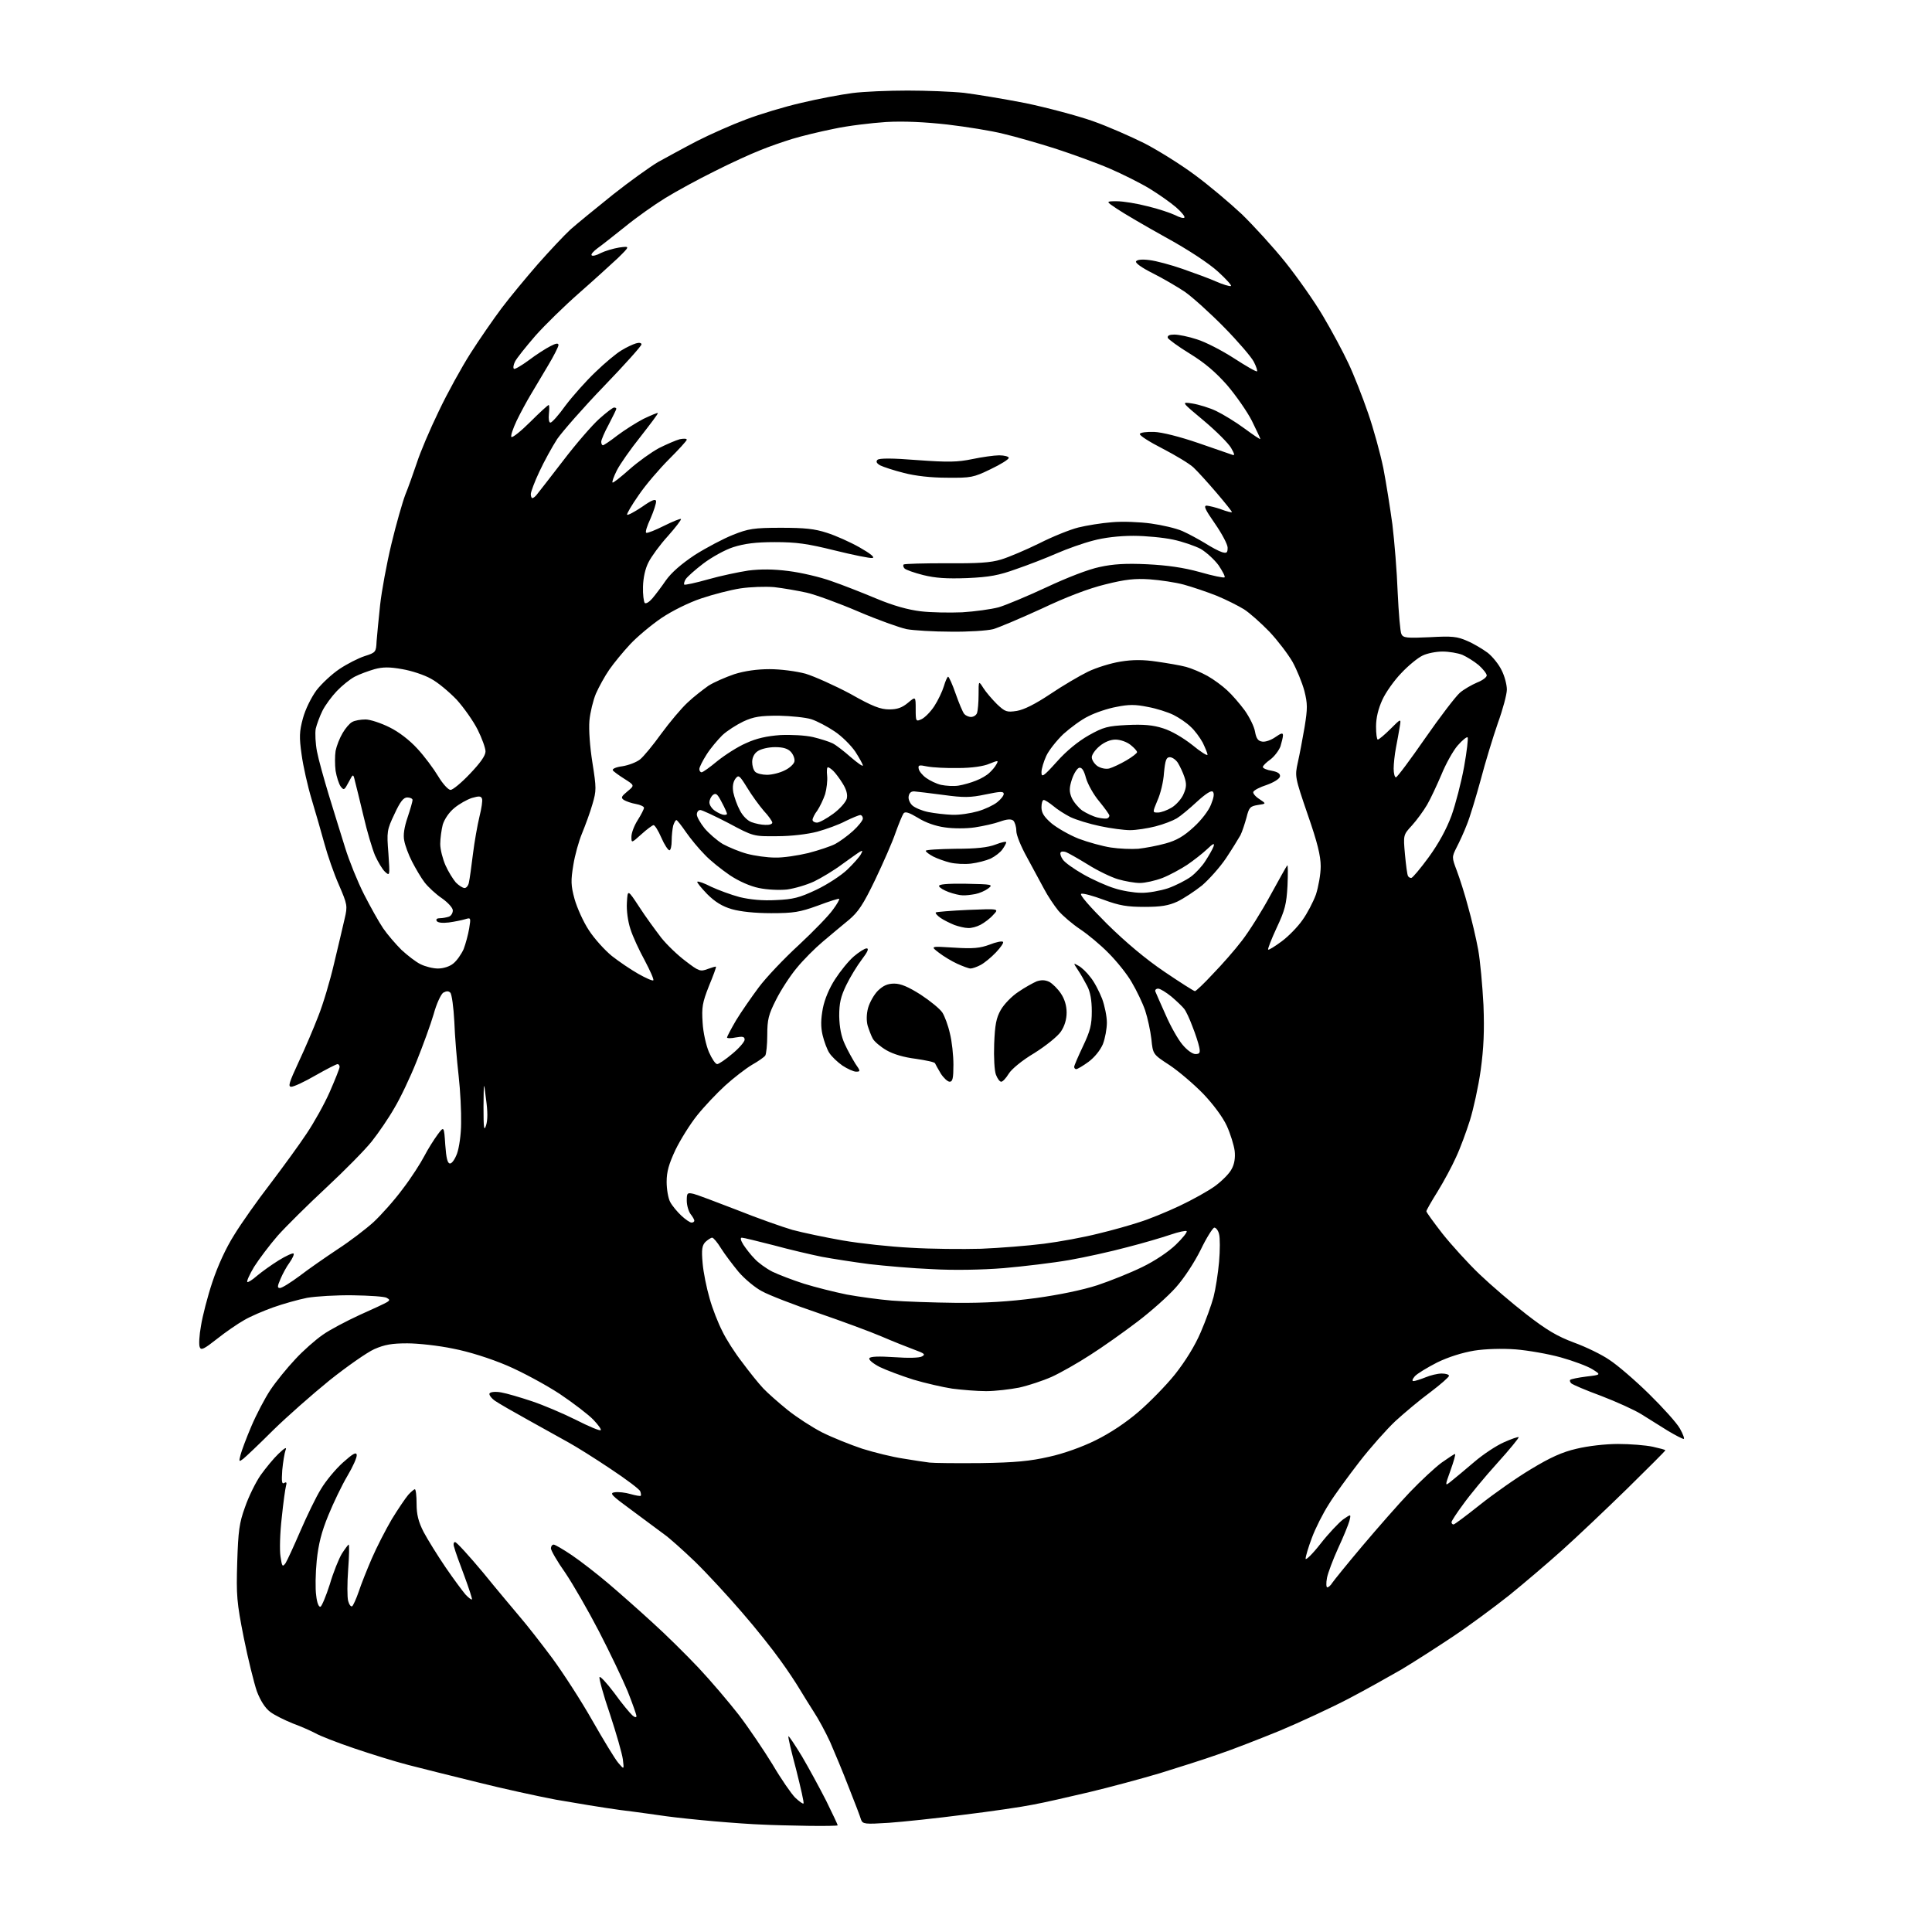 <?xml version="1.0" encoding="UTF-8" standalone="no"?>
<svg 
  version="1.1" 
  xmlns="http://www.w3.org/2000/svg" 
  xmlns:xlink="http://www.w3.org/1999/xlink" 
  xmlns:svg="http://www.w3.org/2000/svg"
  xmlns:rdf="http://www.w3.org/1999/02/22-rdf-syntax-ns#"
  xmlns:cc="http://creativecommons.org/ns#"
  xmlns:dc="http://purl.org/dc/elements/1.1/"
  viewBox="0 0 768 768"
  width="768"
  height="768"
>
<style>svg {background-color: white; }</style>"
<path stroke="none" fill="black" fill-rule="evenodd" d="M321.2,725.8C314.8,725.7 306.6,725.5 303.0,725.3C299.4,725.2 290.9,724.6 284.0,724.0C277.1,723.4 268.6,722.5 265.0,722.0C261.4,721.5 253.1,720.3 246.5,719.5C239.9,718.6 228.4,716.7 221.0,715.4C213.6,714.0 199.4,710.9 189.5,708.4C179.6,706.0 167.4,702.9 162.3,701.6C157.2,700.3 147.6,697.3 140.8,695.0C134.0,692.7 127.1,690.0 125.4,689.0C123.7,688.1 119.7,686.3 116.4,685.1C113.2,683.8 109.1,681.8 107.4,680.5C105.4,679.0 103.5,676.0 102.1,672.3C101.0,669.1 98.6,659.5 96.9,651.0C94.1,636.9 93.9,634.2 94.3,621.0C94.7,608.6 95.1,605.4 97.4,599.1C98.8,595.0 101.6,589.3 103.6,586.4C105.6,583.6 108.8,579.7 110.7,577.9C113.3,575.4 114.1,575.1 113.5,576.5C113.1,577.6 112.5,581.2 112.2,584.4C111.9,588.9 112.0,590.1 113.0,589.5C113.8,589.0 114.1,589.3 113.7,590.6C113.4,591.7 112.6,597.4 112.0,603.3C111.3,609.3 111.1,616.2 111.5,618.7C112.1,622.8 112.3,623.0 113.5,621.4C114.2,620.3 116.8,614.6 119.4,608.6C122.0,602.6 125.6,595.1 127.6,591.9C129.5,588.7 133.4,584.0 136.3,581.4C140.2,577.9 141.6,577.1 141.8,578.3C142.0,579.2 140.3,583.0 138.1,586.7C135.9,590.4 132.5,597.5 130.5,602.4C127.8,609.0 126.6,613.7 125.9,620.4C125.4,625.4 125.3,631.7 125.7,634.3C126.0,637.1 126.7,638.9 127.4,638.7C127.9,638.5 129.6,634.5 131.1,629.8C132.5,625.0 134.7,619.6 135.9,617.6C137.2,615.6 138.4,614.0 138.6,614.0C138.9,614.0 138.8,618.5 138.4,623.9C138.0,629.3 138.0,635.0 138.4,636.4C138.8,637.9 139.5,638.8 140.0,638.5C140.4,638.2 141.6,635.6 142.6,632.7C143.5,629.9 145.9,623.9 147.8,619.5C149.7,615.1 153.3,608.1 155.7,604.0C158.2,599.9 161.2,595.5 162.3,594.2C163.4,593.0 164.6,592.0 164.9,592.0C165.3,592.0 165.6,594.6 165.6,597.8C165.6,602.0 166.3,604.9 168.4,609.0C170.0,612.0 173.9,618.3 177.1,623.0C180.3,627.7 183.9,632.5 185.0,633.8C186.2,635.1 187.4,636.0 187.6,635.8C187.8,635.6 186.4,631.4 184.6,626.5C182.7,621.5 180.9,616.5 180.6,615.2C180.1,613.9 180.3,613.0 180.9,613.0C181.5,613.0 186.5,618.5 192.1,625.2C197.6,632.0 204.3,639.9 206.8,642.9C209.4,645.9 215.1,653.2 219.5,659.1C223.9,665.1 231.1,676.2 235.5,684.0C239.9,691.7 244.5,699.3 245.8,700.8C248.1,703.5 248.1,703.5 247.6,699.4C247.3,697.1 245.0,689.1 242.5,681.5C239.9,674.0 238.1,667.3 238.3,666.7C238.5,666.1 241.1,668.9 244.2,673.0C247.2,677.2 250.5,681.1 251.4,681.9C252.3,682.7 253.0,682.8 253.0,682.2C253.0,681.6 251.4,677.1 249.5,672.3C247.5,667.5 242.4,656.8 238.1,648.5C233.8,640.2 227.8,629.8 224.7,625.2C221.5,620.7 219.0,616.3 219.0,615.5C219.0,614.7 219.5,614.0 220.1,614.0C220.6,614.0 223.9,615.9 227.3,618.2C230.7,620.5 237.3,625.6 242.0,629.6C246.7,633.6 254.6,640.6 259.6,645.2C264.6,649.7 272.8,657.8 277.7,663.0C282.6,668.2 289.8,676.7 293.7,681.7C297.6,686.8 303.6,695.7 307.1,701.4C310.5,707.2 314.6,713.1 316.1,714.6C317.7,716.1 319.2,717.2 319.4,716.9C319.7,716.7 318.3,710.7 316.5,703.5C314.6,696.4 313.2,690.5 313.4,690.2C313.6,690.0 316.0,693.6 318.8,698.2C321.5,702.8 325.8,710.7 328.4,715.8C330.9,720.9 333.0,725.3 333.0,725.6C333.0,725.8 327.7,725.9 321.2,725.8zM353.3,724.6C343.8,725.2 343.0,725.1 342.3,723.4C342.0,722.3 339.8,716.5 337.4,710.5C335.1,704.5 331.7,696.4 330.0,692.5C328.2,688.6 325.3,683.2 323.5,680.5C321.8,677.8 319.2,673.7 317.9,671.5C316.6,669.3 313.2,664.1 310.2,660.0C307.3,655.9 300.5,647.3 295.0,641.0C289.6,634.7 281.2,625.6 276.4,620.9C271.5,616.2 265.9,611.2 264.0,609.9C262.1,608.5 256.3,604.2 251.2,600.4C243.0,594.4 242.1,593.5 244.4,593.2C245.8,593.0 248.6,593.3 250.6,593.9C252.7,594.5 254.5,594.8 254.7,594.6C254.9,594.4 254.8,593.6 254.5,592.8C254.2,592.0 248.9,588.0 242.7,583.9C236.6,579.8 229.1,575.1 226.0,573.4C223.0,571.7 215.8,567.7 210.0,564.5C204.2,561.3 198.3,557.9 196.7,556.8C195.2,555.7 194.3,554.4 194.6,553.9C195.0,553.3 196.9,553.1 199.2,553.5C201.5,553.9 206.9,555.5 211.4,557.0C215.9,558.5 223.7,561.8 228.9,564.4C234.0,567.0 238.5,568.9 238.8,568.5C239.1,568.2 237.8,566.4 235.9,564.4C234.0,562.4 228.0,557.8 222.5,554.1C217.0,550.5 207.6,545.4 201.5,542.8C194.9,540.0 186.4,537.3 180.1,536.1C174.4,534.9 166.2,534.0 161.9,534.0C155.8,534.0 152.9,534.5 148.8,536.3C145.9,537.6 137.9,543.2 131.0,548.7C124.1,554.3 114.0,563.2 108.5,568.6C103.0,574.1 97.7,579.1 96.7,579.9C95.0,581.2 94.9,581.1 95.6,578.4C96.0,576.8 97.9,571.7 99.9,567.0C101.9,562.3 105.3,555.8 107.5,552.5C109.7,549.2 114.1,543.8 117.3,540.4C120.4,537.0 125.4,532.6 128.3,530.6C131.1,528.6 137.8,525.1 143.0,522.7C148.2,520.4 153.1,518.1 153.9,517.6C155.0,516.9 155.0,516.6 153.7,515.9C152.9,515.4 146.9,515.0 140.3,514.9C133.8,514.8 125.6,515.3 122.1,515.9C118.6,516.6 112.5,518.3 108.6,519.7C104.7,521.1 99.5,523.3 97.0,524.8C94.5,526.2 89.7,529.5 86.3,532.2C81.1,536.3 79.9,536.9 79.4,535.5C79.0,534.6 79.2,530.8 79.9,527.0C80.5,523.2 82.5,515.4 84.4,509.7C86.6,503.1 89.8,496.1 93.1,490.9C95.9,486.3 102.4,477.1 107.5,470.5C112.5,463.9 119.0,455.0 121.9,450.6C124.8,446.3 129.0,438.8 131.1,434.0C133.2,429.2 135.0,424.7 135.0,424.1C135.0,423.5 134.6,423.0 134.2,423.0C133.7,423.0 129.8,425.0 125.4,427.5C121.1,430.0 116.8,432.0 115.8,432.0C114.4,432.0 114.9,430.4 118.7,422.2C121.2,416.9 124.7,408.7 126.5,404.0C128.4,399.3 131.2,389.9 132.8,383.0C134.5,376.1 136.3,368.1 137.0,365.2C138.2,360.1 138.1,359.6 134.7,351.7C132.7,347.2 130.2,339.9 129.0,335.5C127.8,331.1 125.5,323.1 123.9,317.8C122.3,312.5 120.5,304.5 119.9,300.0C118.9,293.0 119.0,290.8 120.4,285.6C121.4,281.9 123.7,277.3 125.8,274.4C127.9,271.7 132.0,267.9 135.0,265.9C138.0,263.9 142.5,261.6 145.0,260.8C149.4,259.4 149.5,259.2 149.7,254.9C149.9,252.5 150.5,246.0 151.1,240.5C151.7,235.0 153.7,224.1 155.6,216.2C157.5,208.3 160.0,199.6 161.1,196.7C162.3,193.8 164.3,188.1 165.7,184.0C167.0,179.9 170.9,170.7 174.4,163.5C177.8,156.3 183.5,146.0 187.0,140.5C190.5,135.0 196.1,126.9 199.4,122.5C202.7,118.1 209.2,110.3 213.8,105.0C218.4,99.8 224.2,93.6 226.8,91.2C229.4,88.9 237.0,82.7 243.6,77.4C250.3,72.1 258.4,66.3 261.6,64.4C264.9,62.6 271.8,58.8 277.0,56.1C282.3,53.4 291.1,49.5 296.5,47.5C302.0,45.4 311.9,42.4 318.5,40.9C325.1,39.3 334.2,37.6 338.8,37.0C343.3,36.4 353.2,36.0 360.8,36.0C368.3,36.0 378.4,36.4 383.2,36.9C388.0,37.5 399.0,39.3 407.7,41.0C416.3,42.8 428.3,46.0 434.3,48.1C440.3,50.2 449.6,54.3 455.0,57.0C460.4,59.8 469.4,65.4 474.9,69.5C480.5,73.6 488.9,80.7 493.7,85.2C498.4,89.8 506.2,98.3 511.0,104.3C515.7,110.2 522.5,119.8 525.9,125.6C529.4,131.5 533.9,139.9 536.0,144.4C538.1,148.8 541.6,157.7 543.8,164.1C546.0,170.4 548.7,180.3 549.9,186.1C551.0,191.8 552.6,201.9 553.5,208.5C554.3,215.1 555.3,227.2 555.6,235.5C556.0,243.8 556.6,251.2 557.1,252.1C557.8,253.6 559.4,253.7 568.3,253.3C577.3,252.8 579.2,253.0 583.3,254.8C585.9,255.9 589.5,258.1 591.4,259.5C593.3,261.0 595.8,264.1 596.9,266.4C598.1,268.7 599.0,272.2 599.0,274.1C599.0,276.0 597.4,282.0 595.4,287.5C593.5,293.0 590.4,303.1 588.6,310.0C586.7,316.9 584.3,324.9 583.1,327.8C582.0,330.7 580.1,334.8 579.0,336.9C577.1,340.7 577.1,340.8 579.1,346.1C580.2,349.0 582.3,355.5 583.6,360.5C585.0,365.4 586.8,373.1 587.6,377.5C588.4,381.9 589.3,391.8 589.7,399.5C590.1,409.8 589.8,416.6 588.6,425.4C587.7,431.9 585.7,440.9 584.3,445.4C582.9,449.8 580.5,456.4 578.8,460.0C577.2,463.6 573.9,469.7 571.5,473.6C569.0,477.6 567.0,481.1 567.0,481.5C567.0,481.9 569.9,485.9 573.4,490.4C576.9,494.8 583.5,502.1 588.1,506.5C592.7,510.9 601.1,518.1 606.8,522.5C614.8,528.7 619.0,531.2 625.7,533.7C630.4,535.4 636.8,538.5 639.8,540.6C642.9,542.6 650.0,548.7 655.5,554.1C661.0,559.5 666.6,565.7 667.8,567.9C669.1,570.2 669.7,572.0 669.3,572.0C668.8,572.0 665.9,570.5 662.9,568.7C659.9,566.8 655.2,563.9 652.5,562.2C649.8,560.5 642.5,557.2 636.5,554.9C630.5,552.7 625.1,550.4 624.6,549.9C624.1,549.4 623.9,548.8 624.2,548.5C624.5,548.2 627.4,547.6 630.6,547.2C636.5,546.5 636.5,546.5 633.0,544.3C631.1,543.1 625.5,541.0 620.5,539.6C615.5,538.2 607.4,536.8 602.5,536.4C597.1,536.0 590.4,536.2 586.0,536.9C581.3,537.7 575.8,539.4 571.3,541.6C567.4,543.6 563.4,546.0 562.4,547.1C561.4,548.3 561.2,549.0 561.9,549.0C562.5,549.0 564.7,548.3 566.7,547.5C568.6,546.7 571.5,546.0 573.1,546.0C574.7,546.0 576.0,546.4 576.0,546.9C576.0,547.4 572.7,550.3 568.6,553.4C564.5,556.4 558.2,561.7 554.7,564.9C551.2,568.2 544.7,575.5 540.3,581.2C535.9,586.9 530.4,594.4 528.2,598.0C525.9,601.6 522.9,607.5 521.5,611.3C520.1,615.0 519.0,618.7 519.0,619.6C519.0,620.4 521.7,617.8 524.9,613.7C528.1,609.6 532.2,605.3 533.9,604.0C537.1,601.8 537.1,601.8 536.4,604.6C536.0,606.1 534.0,611.0 531.9,615.5C529.9,619.9 527.9,625.2 527.5,627.2C527.1,629.3 527.2,631.0 527.6,631.0C528.1,631.0 529.0,630.2 529.6,629.2C530.2,628.3 535.6,621.6 541.6,614.5C547.6,607.4 556.0,597.8 560.4,593.2C564.8,588.6 570.5,583.3 573.1,581.4C575.7,579.6 578.0,578.0 578.4,578.0C578.7,578.0 577.9,580.9 576.6,584.5C574.3,590.9 574.3,590.9 577.0,588.7C578.5,587.5 582.6,584.1 586.1,581.1C589.6,578.1 594.9,574.6 597.9,573.3C600.8,572.0 603.4,571.1 603.7,571.3C603.9,571.5 600.1,576.2 595.2,581.6C590.3,587.0 584.2,594.4 581.7,597.9C579.1,601.4 577.0,604.6 577.0,605.1C577.0,605.6 577.4,606.0 577.8,606.0C578.2,606.0 583.0,602.4 588.4,598.1C593.8,593.8 602.9,587.4 608.6,584.0C616.2,579.4 621.0,577.2 626.7,575.9C631.2,574.8 638.2,574.0 643.2,574.0C648.0,574.0 654.2,574.5 657.0,575.1C659.7,575.7 662.0,576.3 662.0,576.5C662.0,576.8 655.1,583.6 646.8,591.8C638.4,600.0 626.8,611.0 621.0,616.2C615.2,621.4 605.8,629.4 600.0,634.1C594.2,638.7 584.1,646.2 577.5,650.6C570.9,655.0 561.7,660.9 557.0,663.7C552.3,666.4 542.9,671.7 536.0,675.3C529.1,678.9 516.8,684.6 508.7,688.0C500.6,691.3 489.6,695.6 484.2,697.4C478.9,699.3 468.4,702.6 461.0,704.9C453.6,707.1 441.0,710.5 433.0,712.4C425.0,714.3 414.9,716.6 410.5,717.4C406.1,718.3 393.7,720.1 383.0,721.4C372.3,722.8 358.9,724.2 353.3,724.6zM390.0,581.6C403.7,581.4 409.6,580.8 417.0,579.1C422.6,577.9 430.2,575.2 435.6,572.5C441.3,569.7 447.6,565.5 452.6,561.2C456.9,557.5 463.5,550.8 467.1,546.3C471.2,541.1 475.0,535.0 477.3,529.6C479.3,525.0 481.6,518.6 482.4,515.6C483.2,512.5 484.2,506.2 484.6,501.6C485.0,497.0 485.0,492.0 484.6,490.6C484.3,489.2 483.4,488.0 482.7,488.0C482.1,488.1 479.6,492.0 477.3,496.8C474.7,502.0 470.7,508.1 467.4,511.8C464.3,515.3 457.3,521.5 452.0,525.5C446.6,529.6 438.3,535.5 433.4,538.6C428.5,541.8 421.6,545.7 418.1,547.3C414.5,548.9 408.7,550.8 405.1,551.6C401.5,552.3 395.6,553.0 392.0,553.0C388.4,553.0 382.4,552.5 378.5,552.0C374.6,551.4 367.7,549.8 363.0,548.4C358.3,546.9 352.4,544.7 349.7,543.4C347.0,542.0 345.2,540.5 345.6,539.9C346.0,539.2 349.4,539.1 355.5,539.5C361.1,539.9 365.5,539.8 366.5,539.2C368.0,538.4 367.5,538.0 363.4,536.5C360.7,535.5 354.9,533.2 350.5,531.3C346.1,529.4 334.7,525.2 325.1,521.9C315.6,518.7 305.6,514.8 302.9,513.3C300.2,511.9 296.0,508.4 293.6,505.6C291.3,502.8 288.1,498.6 286.6,496.2C285.2,493.9 283.6,492.0 283.1,492.0C282.6,492.0 281.4,492.8 280.4,493.7C279.1,495.1 278.8,496.6 279.3,502.1C279.6,505.8 280.9,512.1 282.1,516.2C283.2,520.2 285.5,526.0 287.1,529.1C288.6,532.3 292.2,537.9 295.1,541.6C297.9,545.4 301.6,550.0 303.4,551.9C305.1,553.7 309.5,557.6 313.1,560.5C316.7,563.4 322.9,567.4 326.8,569.4C330.8,571.4 338.0,574.3 342.8,575.9C347.6,577.4 354.9,579.2 359.0,579.8C363.1,580.5 367.9,581.2 369.5,581.4C371.1,581.6 380.4,581.7 390.0,581.6zM380.1,517.9C391.8,518.0 401.2,517.4 411.8,516.0C421.2,514.7 430.3,512.8 436.2,510.9C441.3,509.2 449.3,506.0 454.0,503.7C459.0,501.3 464.5,497.6 467.4,494.8C470.1,492.2 472.1,489.7 471.7,489.4C471.4,489.1 468.5,489.7 465.3,490.8C462.1,491.9 454.3,494.2 448.0,495.8C441.7,497.5 431.3,499.8 425.0,500.9C418.7,502.0 407.0,503.4 399.0,504.1C390.3,504.8 378.9,505.0 370.5,504.5C362.8,504.2 351.6,503.2 345.5,502.5C339.4,501.7 331.0,500.4 326.7,499.6C322.3,498.7 313.7,496.7 307.5,495.0C301.2,493.4 295.6,492.0 294.9,492.0C294.2,492.0 294.4,493.0 295.5,494.8C296.5,496.3 298.4,498.8 299.9,500.3C301.3,501.9 304.5,504.2 307.0,505.5C309.5,506.7 315.2,508.9 319.6,510.3C324.1,511.7 331.7,513.6 336.6,514.6C341.5,515.5 349.6,516.6 354.5,517.0C359.4,517.4 371.0,517.8 380.1,517.9zM111.3,512.0C112.1,512.0 115.6,509.8 119.1,507.2C122.6,504.5 129.4,499.8 134.2,496.6C139.0,493.5 145.4,488.6 148.5,485.8C151.5,483.0 156.8,477.1 160.1,472.6C163.5,468.2 167.3,462.2 168.7,459.5C170.1,456.8 172.5,453.0 173.9,451.1C176.5,447.6 176.5,447.6 177.0,455.1C177.4,460.5 177.9,462.5 178.9,462.5C179.7,462.5 180.9,460.7 181.7,458.5C182.5,456.3 183.3,450.9 183.3,446.5C183.4,442.1 183.0,433.6 182.3,427.5C181.6,421.4 180.8,411.8 180.6,406.1C180.3,400.4 179.6,395.2 179.0,394.6C178.3,393.9 177.5,393.9 176.2,394.6C175.3,395.2 173.5,399.0 172.4,403.1C171.2,407.2 168.1,415.7 165.6,421.9C163.1,428.2 159.1,436.6 156.8,440.4C154.6,444.3 150.5,450.3 147.8,453.7C145.1,457.1 137.0,465.3 129.7,472.1C122.5,478.8 113.8,487.4 110.4,491.2C107.1,495.0 102.9,500.6 101.0,503.6C99.2,506.6 98.0,509.3 98.3,509.6C98.5,509.9 100.3,508.8 102.1,507.2C104.0,505.6 107.9,502.8 110.8,501.0C113.7,499.2 116.4,498.0 116.7,498.3C117.0,498.6 116.3,500.2 115.1,501.9C113.9,503.5 112.3,506.5 111.5,508.4C110.2,511.4 110.2,512.0 111.3,512.0zM390.0,496.4C397.4,496.1 408.7,495.2 415.0,494.4C421.3,493.6 431.0,491.8 436.5,490.4C442.0,489.1 449.4,487.0 453.0,485.8C456.6,484.7 463.7,481.8 468.8,479.4C473.9,477.0 480.4,473.4 483.1,471.4C485.8,469.4 488.8,466.4 489.6,464.7C490.7,462.8 491.1,460.2 490.8,457.5C490.5,455.2 489.1,450.7 487.7,447.6C486.1,444.1 482.3,439.0 478.3,434.8C474.5,430.9 468.5,425.8 464.9,423.4C458.3,419.1 458.3,419.1 457.7,413.1C457.3,409.7 456.2,404.6 455.2,401.6C454.2,398.7 451.8,393.7 449.9,390.5C448.1,387.3 443.9,382.1 440.7,378.9C437.5,375.6 432.4,371.4 429.4,369.4C426.4,367.4 422.5,364.1 420.7,362.0C419.0,359.9 416.4,356.0 415.0,353.3C413.6,350.7 410.6,345.1 408.3,340.9C405.9,336.6 404.0,332.0 404.0,330.3C404.0,328.6 403.4,326.8 402.8,326.2C401.9,325.5 400.3,325.6 397.5,326.6C395.3,327.4 390.8,328.4 387.5,328.9C384.2,329.4 378.9,329.4 375.6,328.9C371.9,328.4 367.9,327.0 364.9,325.1C361.4,323.0 359.9,322.5 359.2,323.3C358.7,324.0 357.3,327.4 356.0,331.0C354.8,334.6 351.1,343.0 347.9,349.7C343.1,359.7 341.1,362.6 337.4,365.7C334.8,367.8 330.2,371.7 327.1,374.3C324.0,376.9 319.3,381.6 316.7,384.8C314.1,387.9 310.4,393.6 308.5,397.4C305.5,403.3 305.0,405.3 305.0,411.4C305.0,415.3 304.6,419.0 304.2,419.6C303.8,420.2 301.4,421.9 298.9,423.3C296.4,424.8 291.6,428.5 288.3,431.5C284.9,434.6 279.9,439.9 277.1,443.4C274.3,446.9 270.5,453.0 268.5,457.1C265.9,462.7 265.0,465.7 265.0,469.8C265.0,472.7 265.6,476.3 266.4,477.8C267.2,479.3 269.2,481.7 270.8,483.2C272.5,484.8 274.3,486.0 274.9,486.0C275.5,486.0 276.0,485.7 276.0,485.2C276.0,484.8 275.3,483.6 274.5,482.6C273.7,481.5 273.0,479.1 273.0,477.3C273.0,474.2 273.2,474.0 275.8,474.6C277.3,475.0 285.0,477.9 293.0,481.0C301.0,484.2 310.9,487.7 315.0,488.9C319.1,490.0 328.1,491.9 335.0,493.1C341.9,494.3 354.0,495.6 362.0,496.0C370.0,496.5 382.6,496.6 390.0,496.4zM193.2,447.4C193.9,445.3 193.9,441.8 193.2,436.9C192.3,429.5 192.3,429.5 192.2,440.0C192.2,448.4 192.4,449.9 193.2,447.4zM377.5,430.0C376.7,430.0 375.1,428.5 374.0,426.8C372.9,425.0 371.9,423.1 371.7,422.7C371.6,422.2 368.1,421.5 364.1,420.9C359.3,420.3 355.2,419.1 352.4,417.5C350.0,416.1 347.5,414.0 346.9,412.8C346.3,411.7 345.4,409.3 344.9,407.7C344.4,405.8 344.4,403.1 345.1,400.6C345.7,398.5 347.4,395.4 349.0,393.8C351.1,391.8 352.8,391.0 355.5,391.0C358.1,391.0 361.1,392.3 366.0,395.4C369.8,397.9 373.6,401.0 374.6,402.5C375.5,403.9 376.9,407.6 377.6,410.8C378.4,413.9 379.0,419.5 379.0,423.2C379.0,428.6 378.7,430.0 377.5,430.0zM398.0,430.0C397.4,430.0 396.5,428.8 395.9,427.2C395.3,425.7 395.0,420.3 395.2,415.0C395.5,407.4 396.0,404.7 397.8,401.5C399.1,399.2 402.2,396.0 404.8,394.3C407.4,392.5 410.7,390.7 412.1,390.1C413.9,389.5 415.4,389.5 417.1,390.3C418.4,391.0 420.5,393.1 421.7,394.9C423.2,397.1 424.0,399.8 424.0,402.5C424.0,405.2 423.2,407.9 421.7,410.1C420.4,412.0 415.8,415.7 411.2,418.6C406.3,421.5 402.1,425.0 401.0,426.8C399.9,428.6 398.6,430.0 398.0,430.0zM340.3,426.0C339.3,426.0 336.9,424.9 334.9,423.6C332.9,422.2 330.6,420.0 329.7,418.6C328.8,417.3 327.6,414.0 327.0,411.5C326.2,408.1 326.3,405.1 327.1,400.8C327.8,397.2 329.7,392.7 332.0,389.2C334.0,386.1 337.3,382.0 339.4,380.2C341.4,378.5 343.7,377.0 344.5,377.0C345.5,377.0 344.9,378.4 342.6,381.4C340.7,383.9 337.9,388.5 336.4,391.6C334.2,396.2 333.6,398.7 333.6,403.9C333.7,408.4 334.4,412.0 335.8,415.0C336.9,417.5 338.9,421.0 340.0,422.8C342.1,425.8 342.1,426.0 340.3,426.0zM427.8,425.0C427.4,425.0 427.0,424.6 427.0,424.1C427.0,423.6 428.6,419.9 430.5,415.9C433.4,409.8 434.0,407.4 434.0,402.0C434.0,397.6 433.4,394.3 432.2,392.0C431.2,390.1 429.6,387.2 428.5,385.6C426.6,382.7 426.6,382.7 428.7,383.9C429.9,384.5 432.1,386.6 433.5,388.5C435.0,390.3 437.0,394.2 438.1,397.0C439.1,399.7 440.0,404.0 440.0,406.5C440.0,408.9 439.3,412.8 438.4,415.1C437.3,417.6 435.1,420.3 432.7,422.1C430.5,423.7 428.3,425.0 427.8,425.0zM285.1,423.0C285.7,423.0 288.4,421.2 291.1,418.9C293.8,416.7 296.0,414.1 296.0,413.3C296.0,412.1 295.3,411.9 292.5,412.4C290.6,412.8 289.0,412.8 289.0,412.4C289.0,412.1 290.6,409.0 292.6,405.6C294.6,402.3 298.7,396.4 301.6,392.5C304.5,388.6 311.7,381.0 317.6,375.6C323.5,370.1 329.6,363.8 331.1,361.6C332.7,359.5 333.8,357.5 333.6,357.3C333.4,357.1 329.6,358.3 325.1,360.0C317.9,362.6 315.5,363.0 306.6,363.0C300.1,363.0 294.4,362.4 290.9,361.4C287.1,360.3 284.2,358.5 281.1,355.4C278.7,352.9 276.9,350.7 277.2,350.5C277.5,350.2 280.0,351.1 282.7,352.5C285.5,353.8 290.6,355.7 294.0,356.6C298.1,357.6 303.2,358.1 308.4,357.8C315.3,357.5 317.7,356.9 324.5,353.7C328.9,351.6 334.4,348.0 336.8,345.7C339.2,343.4 341.6,340.7 342.2,339.6C343.0,338.2 342.9,337.9 341.8,338.6C341.1,339.0 337.9,341.3 334.7,343.6C331.5,346.0 326.5,349.0 323.6,350.4C320.6,351.8 315.8,353.2 312.8,353.6C309.8,353.9 304.9,353.7 301.7,353.0C298.2,352.3 293.7,350.3 290.1,347.9C286.9,345.7 282.3,342.1 280.1,339.7C277.8,337.4 274.5,333.4 272.7,330.8C270.9,328.2 269.2,326.0 268.9,326.0C268.5,326.0 268.0,327.0 267.6,328.2C267.3,329.5 267.0,332.2 267.0,334.2C267.0,336.3 266.6,338.0 266.1,338.0C265.6,338.0 264.1,335.8 262.9,333.0C261.7,330.2 260.3,328.0 259.8,328.0C259.4,328.0 257.2,329.6 255.0,331.6C251.0,335.2 251.0,335.2 251.0,332.6C251.0,331.1 252.1,328.2 253.5,326.0C254.9,323.8 256.0,321.6 256.0,321.1C256.0,320.6 254.5,319.9 252.8,319.6C251.0,319.3 248.8,318.5 248.0,318.0C246.7,317.1 247.0,316.6 249.4,314.6C252.3,312.2 252.3,312.2 248.2,309.6C246.0,308.2 243.9,306.7 243.6,306.2C243.3,305.6 245.0,304.9 247.4,304.6C249.9,304.2 253.0,303.0 254.4,301.9C255.8,300.8 259.6,296.2 262.9,291.6C266.2,287.1 270.9,281.5 273.3,279.3C275.7,277.0 279.5,274.1 281.6,272.6C283.8,271.2 288.4,269.2 291.9,268.0C296.0,266.7 301.0,266.0 305.9,266.0C310.3,266.0 316.4,266.8 320.2,267.8C323.8,268.9 331.8,272.5 338.0,275.8C346.8,280.8 350.0,282.0 353.5,282.0C356.7,282.0 358.6,281.3 360.9,279.4C364.0,276.8 364.0,276.8 364.0,281.9C364.0,286.8 364.1,286.9 366.3,285.9C367.6,285.3 369.9,283.0 371.4,280.7C372.9,278.4 374.6,274.8 375.2,272.8C375.8,270.7 376.6,269.0 376.9,269.0C377.2,269.0 378.6,272.0 379.9,275.8C381.2,279.5 382.7,283.1 383.3,283.8C383.8,284.4 385.0,285.0 386.0,285.0C387.0,285.0 388.1,284.3 388.4,283.4C388.7,282.5 389.0,279.3 389.0,276.2C389.0,270.5 389.0,270.5 390.9,273.5C391.9,275.1 394.4,278.0 396.3,279.9C399.6,283.0 400.2,283.2 404.2,282.6C407.1,282.1 411.5,279.9 417.5,275.9C422.4,272.6 429.2,268.6 432.5,267.0C435.8,265.4 441.6,263.6 445.4,263.0C450.2,262.2 454.5,262.2 459.8,263.0C464.0,263.6 469.3,264.5 471.5,265.1C473.7,265.7 477.5,267.3 480.0,268.7C482.5,270.1 486.0,272.7 487.8,274.4C489.7,276.1 492.8,279.7 494.8,282.4C496.7,285.1 498.6,288.9 498.9,290.9C499.4,293.6 500.1,294.6 501.8,294.8C503.0,295.0 505.3,294.2 507.0,293.0C509.3,291.4 510.0,291.2 510.0,292.3C510.0,293.1 509.5,295.0 509.0,296.7C508.4,298.3 506.6,300.7 505.0,301.9C503.3,303.1 502.0,304.4 502.0,304.9C502.0,305.4 503.6,306.1 505.6,306.4C508.1,306.9 509.0,307.6 508.8,308.7C508.6,309.6 506.4,311.0 503.6,312.0C500.8,312.9 498.5,314.1 498.2,314.8C498.0,315.4 499.1,316.7 500.7,317.7C503.4,319.5 503.4,319.5 500.0,320.0C497.0,320.5 496.5,320.9 495.5,325.0C494.8,327.5 493.8,330.6 493.1,332.0C492.3,333.4 489.8,337.5 487.4,341.1C485.0,344.7 480.6,349.6 477.8,352.0C474.9,354.3 470.5,357.2 468.0,358.4C464.5,360.0 461.5,360.5 455.0,360.5C448.1,360.5 445.0,360.0 438.8,357.7C434.5,356.1 430.5,355.0 429.8,355.3C429.0,355.6 433.1,360.3 440.0,367.2C447.5,374.6 455.5,381.3 462.9,386.3C469.1,390.5 474.6,394.0 475.0,394.0C475.4,394.0 478.6,391.0 482.1,387.2C485.7,383.5 490.9,377.6 493.7,373.9C496.5,370.3 501.6,362.2 505.0,355.9C508.4,349.7 511.4,344.3 511.7,344.0C512.0,343.7 512.0,347.3 511.8,352.1C511.4,359.4 510.8,361.8 507.5,368.8C505.4,373.3 503.9,377.2 504.1,377.5C504.4,377.7 506.8,376.2 509.5,374.2C512.2,372.2 515.9,368.4 517.7,365.8C519.6,363.2 522.0,358.6 523.1,355.6C524.1,352.5 525.0,347.5 525.0,344.4C525.0,340.2 523.7,334.9 519.8,323.7C514.7,308.8 514.7,308.6 515.9,303.1C516.6,300.0 517.8,293.7 518.6,289.0C519.8,281.5 519.8,279.8 518.5,274.6C517.6,271.3 515.5,266.2 513.8,263.1C512.0,260.0 507.9,254.6 504.6,251.1C501.2,247.6 496.7,243.6 494.5,242.2C492.4,240.9 487.5,238.4 483.6,236.8C479.8,235.3 473.9,233.3 470.6,232.4C467.3,231.5 461.2,230.6 457.1,230.3C451.1,229.9 447.4,230.3 439.4,232.3C432.8,233.9 423.9,237.3 414.2,241.9C405.9,245.7 397.2,249.4 394.8,250.1C392.4,250.7 384.9,251.2 378.0,251.1C371.1,251.1 363.2,250.6 360.4,250.1C357.6,249.5 348.9,246.4 341.2,243.1C333.5,239.8 324.2,236.4 320.7,235.6C317.1,234.8 311.3,233.8 307.8,233.4C304.3,233.1 298.3,233.3 294.3,233.9C290.4,234.5 283.4,236.3 278.7,237.9C273.9,239.5 267.2,242.8 262.9,245.7C258.8,248.5 253.2,253.2 250.5,256.1C247.7,259.1 244.0,263.6 242.2,266.2C240.4,268.8 238.1,273.0 236.9,275.7C235.8,278.3 234.6,283.2 234.3,286.5C234.0,290.1 234.5,296.9 235.5,303.2C237.1,313.3 237.1,314.3 235.5,319.7C234.6,322.9 232.7,328.0 231.4,331.2C230.1,334.3 228.5,340.0 227.9,343.9C226.9,350.0 226.9,351.9 228.4,357.4C229.4,360.9 231.9,366.5 234.1,369.8C236.3,373.2 240.4,377.7 243.2,380.0C246.0,382.2 250.7,385.4 253.7,387.1C256.7,388.8 259.4,390.0 259.7,389.7C260.0,389.3 258.4,385.8 256.3,381.8C254.1,377.8 251.5,372.2 250.6,369.3C249.6,366.3 249.0,361.9 249.2,358.8C249.5,353.5 249.5,353.5 254.1,360.5C256.6,364.4 260.6,369.8 262.8,372.7C265.1,375.6 269.5,379.8 272.6,382.1C277.8,386.1 278.4,386.3 281.3,385.2C283.0,384.6 284.5,384.1 284.6,384.3C284.8,384.4 283.5,387.9 281.8,392.0C279.2,398.6 278.9,400.4 279.3,406.5C279.5,410.4 280.7,415.6 281.8,418.2C283.0,420.9 284.4,423.0 285.1,423.0zM475.2,419.0C476.9,419.0 477.2,418.5 476.7,416.2C476.4,414.7 475.2,411.0 474.0,408.0C472.9,405.0 471.4,401.8 470.7,401.0C470.1,400.2 467.8,398.0 465.7,396.2C463.6,394.5 461.2,393.0 460.4,393.0C459.5,393.0 459.0,393.6 459.3,394.2C459.6,394.9 461.4,399.1 463.4,403.5C465.3,407.9 468.3,413.2 470.0,415.2C471.8,417.4 474.0,419.0 475.2,419.0zM174.1,385.0C176.2,385.0 178.8,384.2 180.2,383.0C181.6,381.9 183.4,379.3 184.3,377.3C185.1,375.2 186.1,371.5 186.5,369.1C187.2,364.8 187.2,364.7 184.9,365.4C183.6,365.8 180.6,366.4 178.4,366.7C175.9,367.0 174.0,366.8 173.6,366.1C173.2,365.4 173.7,365.0 174.9,365.0C175.9,365.0 177.5,364.7 178.4,364.4C179.3,364.1 180.0,363.0 180.0,361.9C180.0,360.9 178.1,358.8 175.7,357.1C173.3,355.5 170.2,352.6 168.8,350.8C167.4,349.0 165.2,345.2 163.8,342.5C162.4,339.8 161.0,336.0 160.7,334.2C160.2,332.0 160.7,328.8 162.0,325.0C163.1,321.7 164.0,318.6 164.0,318.0C164.0,317.5 163.1,317.0 161.9,317.0C160.4,317.0 159.1,318.6 156.8,323.6C153.8,329.9 153.7,330.6 154.4,339.3C155.0,348.1 155.0,348.3 153.1,346.6C152.0,345.6 150.3,342.7 149.1,340.1C148.0,337.5 145.9,330.5 144.5,324.4C143.1,318.4 141.5,312.1 141.1,310.5C140.4,307.5 140.4,307.5 138.6,310.9C136.9,314.1 136.7,314.3 135.4,312.6C134.7,311.6 133.8,308.8 133.4,306.4C133.1,304.0 133.1,300.4 133.4,298.5C133.8,296.5 135.0,293.4 136.2,291.4C137.3,289.5 139.0,287.5 140.0,287.0C141.0,286.4 143.4,286.0 145.3,286.0C147.1,286.0 151.4,287.4 154.8,289.1C158.5,290.9 162.8,294.2 165.9,297.6C168.7,300.6 172.4,305.6 174.2,308.6C176.0,311.6 178.2,314.0 179.1,314.0C180.0,314.0 183.5,311.1 186.8,307.6C190.9,303.3 193.0,300.4 193.0,298.7C193.0,297.4 191.6,293.5 189.9,290.1C188.2,286.7 184.4,281.3 181.5,278.1C178.5,275.0 174.0,271.2 171.3,269.8C168.7,268.3 163.5,266.6 159.9,266.0C154.9,265.1 152.2,265.1 148.9,266.0C146.5,266.7 142.9,268.0 141.0,269.0C139.1,270.0 135.9,272.6 133.9,274.7C131.9,276.8 129.3,280.3 128.2,282.5C127.1,284.7 125.9,288.0 125.5,289.7C125.2,291.5 125.4,295.6 126.0,298.7C126.6,301.9 128.8,309.7 130.7,316.0C132.6,322.3 135.6,331.8 137.2,337.0C138.8,342.2 142.2,350.6 144.7,355.5C147.2,360.4 150.6,366.5 152.3,369.0C154.0,371.5 157.3,375.3 159.6,377.6C162.0,379.8 165.3,382.4 167.2,383.3C169.0,384.2 172.1,385.0 174.1,385.0zM385.8,385.0C385.1,385.0 382.7,384.1 380.5,383.1C378.3,382.1 375.0,380.1 373.2,378.7C369.8,376.1 369.8,376.1 379.3,376.7C386.9,377.2 389.6,376.9 393.4,375.5C395.9,374.5 398.3,374.0 398.7,374.4C399.1,374.7 397.8,376.6 395.9,378.6C394.0,380.6 391.3,382.8 389.8,383.6C388.3,384.4 386.5,385.0 385.8,385.0zM384.8,368.9C383.5,368.9 381.1,368.3 379.4,367.7C377.7,367.0 375.2,365.8 373.9,364.9C372.6,364.0 371.7,363.0 372.0,362.7C372.3,362.5 378.1,362.0 384.8,361.7C397.2,361.2 397.2,361.2 394.8,363.7C393.6,365.1 391.3,366.8 389.8,367.6C388.3,368.4 386.1,369.0 384.8,368.9zM382.6,355.9C381.5,355.9 379.0,355.3 377.1,354.6C375.2,353.9 373.5,352.9 373.3,352.3C373.0,351.5 376.3,351.2 383.9,351.3C394.5,351.5 394.9,351.6 392.8,353.2C391.6,354.1 389.3,355.1 387.7,355.4C386.1,355.7 383.8,356.0 382.6,355.9zM453.6,354.9C456.4,355.0 461.2,354.1 464.3,353.1C467.4,352.0 471.5,349.9 473.4,348.5C475.3,347.1 477.9,344.3 479.2,342.2C480.5,340.2 482.0,337.6 482.4,336.5C482.9,335.0 482.3,335.2 479.8,337.6C478.0,339.3 474.4,342.1 471.9,343.8C469.3,345.5 464.9,347.9 462.1,349.0C459.2,350.1 455.2,351.0 453.1,351.0C451.1,351.0 447.1,350.3 444.4,349.5C441.7,348.7 436.3,346.1 432.5,343.7C428.6,341.3 424.7,339.1 423.7,338.7C422.8,338.4 421.8,338.4 421.6,338.9C421.3,339.3 421.7,340.6 422.5,341.7C423.3,342.9 427.0,345.5 430.7,347.6C434.4,349.7 440.0,352.2 443.0,353.1C446.0,354.1 450.8,354.9 453.6,354.9zM184.7,353.0C185.4,353.0 186.2,352.0 186.4,350.8C186.7,349.5 187.4,344.4 188.0,339.5C188.6,334.6 189.8,327.9 190.6,324.6C191.4,321.4 191.9,318.2 191.6,317.5C191.2,316.4 190.4,316.4 187.6,317.2C185.7,317.8 182.5,319.6 180.6,321.2C178.5,322.9 176.7,325.6 176.0,327.8C175.5,329.8 175.0,333.3 175.0,335.5C175.0,337.7 176.0,341.5 177.1,344.0C178.2,346.5 180.1,349.5 181.2,350.8C182.4,352.0 183.9,353.0 184.7,353.0zM561.0,349.0C561.5,349.0 564.6,345.3 567.9,340.8C571.9,335.3 575.0,329.6 577.0,324.2C578.6,319.7 580.9,310.9 582.0,304.8C583.1,298.7 583.7,293.4 583.4,293.1C583.1,292.8 581.3,294.2 579.4,296.4C577.6,298.5 574.7,303.7 573.0,307.9C571.2,312.1 568.7,317.5 567.3,319.9C565.9,322.3 563.2,326.0 561.3,328.1C557.8,331.9 557.8,331.9 558.5,339.7C558.9,344.0 559.4,347.8 559.7,348.2C559.9,348.7 560.5,349.0 561.0,349.0zM386.0,343.3C383.5,343.6 379.8,343.4 377.7,342.9C375.6,342.4 372.6,341.3 371.0,340.5C369.3,339.6 368.0,338.6 368.0,338.2C368.0,337.8 373.3,337.5 379.8,337.4C388.1,337.4 392.7,336.9 395.8,335.7C398.1,334.8 400.0,334.4 400.0,334.8C400.0,335.2 399.3,336.5 398.5,337.6C397.7,338.8 395.6,340.4 393.8,341.3C392.0,342.1 388.5,343.0 386.0,343.3zM308.1,340.9C311.2,341.0 317.1,340.1 321.3,339.1C325.5,338.0 330.3,336.4 332.0,335.5C333.7,334.6 336.9,332.3 339.1,330.3C341.2,328.4 343.0,326.1 343.0,325.4C343.0,324.6 342.5,324.0 342.0,324.0C341.4,324.0 338.8,325.1 336.1,326.4C333.5,327.8 328.5,329.6 324.9,330.6C321.1,331.6 314.6,332.4 309.0,332.4C299.5,332.5 299.5,332.5 289.6,327.2C284.2,324.4 279.1,322.0 278.4,322.0C277.6,322.0 277.0,322.8 277.0,323.8C277.0,324.7 278.4,327.2 280.1,329.3C281.8,331.3 285.0,334.1 287.3,335.5C289.7,336.8 294.0,338.6 297.0,339.4C300.0,340.2 305.0,340.9 308.1,340.9zM452.5,337.4C455.2,337.1 460.1,336.2 463.3,335.3C467.7,334.1 470.6,332.4 474.5,328.8C477.5,326.1 480.5,322.2 481.4,319.8C482.5,317.1 482.8,315.4 482.1,314.7C481.5,314.1 479.3,315.5 475.8,318.7C472.9,321.4 469.3,324.4 467.8,325.3C466.3,326.2 462.5,327.7 459.3,328.5C456.2,329.3 451.6,330.0 449.2,330.0C446.9,330.0 441.5,329.3 437.3,328.4C433.0,327.5 427.8,325.9 425.5,324.8C423.3,323.7 420.2,321.7 418.7,320.4C417.1,319.1 415.4,318.0 414.9,318.0C414.4,318.0 414.0,319.3 414.0,320.9C414.0,323.1 415.0,324.7 418.0,327.3C420.2,329.1 425.0,331.9 428.8,333.4C432.5,334.8 438.3,336.4 441.6,336.9C444.8,337.4 449.8,337.6 452.5,337.4zM304.2,327.9C305.8,328.0 307.0,327.6 307.0,327.0C307.0,326.5 305.5,324.3 303.6,322.3C301.8,320.2 298.8,316.1 297.0,313.1C293.9,308.1 293.6,307.9 292.3,309.6C291.4,310.9 291.1,312.7 291.5,315.0C291.9,316.9 293.0,320.1 294.1,322.1C295.2,324.3 297.1,326.2 298.7,326.8C300.3,327.4 302.7,327.9 304.2,327.9zM324.8,327.0C325.7,327.0 328.6,325.4 331.2,323.5C333.8,321.6 336.2,318.9 336.6,317.5C337.0,315.9 336.5,313.9 335.0,311.5C333.8,309.5 332.1,307.3 331.3,306.5C330.5,305.7 329.5,305.0 329.1,305.0C328.7,305.0 328.6,306.5 328.8,308.4C329.0,310.3 328.6,313.6 328.0,315.7C327.3,317.8 325.9,320.7 324.9,322.2C323.8,323.6 323.0,325.3 323.0,325.9C323.0,326.5 323.8,327.0 324.8,327.0zM440.2,325.3C440.7,325.1 441.0,324.6 441.0,324.2C441.0,323.8 439.2,321.3 437.0,318.6C434.7,315.9 432.4,311.7 431.7,309.3C430.9,306.3 430.1,305.0 429.0,305.2C428.2,305.4 426.9,307.4 426.1,309.8C425.0,313.2 425.0,314.7 426.0,317.1C426.7,318.7 428.6,321.0 430.2,322.2C431.9,323.3 434.6,324.6 436.4,325.0C438.1,325.4 439.8,325.5 440.2,325.3zM287.8,323.9C288.4,324.0 289.0,323.8 289.0,323.5C289.0,323.2 288.1,321.1 286.9,318.9C285.2,315.6 284.6,315.1 283.4,316.0C282.6,316.7 282.0,318.0 282.0,319.0C282.0,320.0 283.0,321.5 284.2,322.3C285.5,323.2 287.1,323.9 287.8,323.9zM378.6,323.9C381.4,324.0 385.9,323.3 388.7,322.5C391.5,321.7 394.9,320.1 396.4,318.9C397.8,317.8 399.0,316.3 399.0,315.6C399.0,314.5 397.6,314.6 391.8,315.8C385.6,317.1 383.1,317.1 375.0,316.0C369.8,315.3 364.6,314.7 363.5,314.6C362.2,314.5 361.4,315.2 361.2,316.6C361.0,317.7 361.7,319.3 362.7,320.2C363.7,321.1 366.5,322.3 369.0,322.8C371.5,323.3 375.8,323.8 378.6,323.9zM460.3,323.0C461.5,323.0 464.0,322.1 465.8,321.0C467.6,319.9 469.8,317.4 470.5,315.6C471.7,312.9 471.7,311.5 470.8,308.8C470.2,307.0 469.0,304.5 468.2,303.2C467.4,302.0 466.0,301.0 465.0,301.0C463.6,301.0 463.2,302.2 462.7,307.2C462.5,310.7 461.3,315.6 460.1,318.2C458.1,323.0 458.1,323.0 460.3,323.0zM381.0,312.3C382.9,312.0 386.1,311.1 388.0,310.3C389.9,309.6 392.3,308.2 393.3,307.2C394.3,306.3 395.6,304.8 396.1,303.8C397.0,302.2 396.8,302.2 393.3,303.6C391.1,304.6 386.2,305.3 381.0,305.3C376.3,305.4 370.8,305.1 368.7,304.7C365.3,304.0 364.9,304.1 365.2,305.6C365.3,306.5 366.7,308.2 368.1,309.2C369.6,310.3 372.3,311.6 374.1,312.0C376.0,312.4 379.1,312.6 381.0,312.3zM420.1,302.8C424.0,298.4 428.6,294.7 432.8,292.3C438.7,289.0 440.3,288.6 448.1,288.2C454.5,287.9 458.3,288.2 462.3,289.5C465.6,290.5 470.2,293.2 473.9,296.1C477.3,298.9 480.0,300.6 480.0,300.0C480.0,299.4 479.1,297.3 478.1,295.2C477.0,293.2 474.9,290.3 473.3,288.9C471.8,287.4 468.7,285.3 466.5,284.2C464.3,283.1 459.6,281.6 456.2,281.0C451.3,280.0 448.7,280.0 443.8,281.0C440.4,281.6 435.4,283.3 432.7,284.7C429.9,286.0 425.5,289.3 422.7,291.8C420.0,294.4 416.9,298.3 415.9,300.5C414.9,302.7 414.0,305.6 414.0,307.0C414.0,309.2 414.8,308.7 420.1,302.8zM554.9,309.0C555.4,309.0 560.6,302.0 566.5,293.5C572.4,285.0 578.6,276.9 580.3,275.4C581.9,274.0 585.1,272.2 587.2,271.3C589.3,270.5 591.0,269.2 591.0,268.5C591.0,267.8 589.5,265.9 587.8,264.4C586.0,262.9 583.1,261.1 581.3,260.3C579.5,259.6 576.0,259.0 573.4,259.0C570.9,259.0 567.3,259.7 565.5,260.6C563.6,261.5 559.8,264.6 557.0,267.6C554.2,270.5 550.8,275.3 549.5,278.2C547.9,281.7 547.0,285.3 547.0,288.8C547.0,291.6 547.3,294.0 547.7,294.0C548.1,294.0 550.4,292.1 552.7,289.8C557.0,285.5 557.0,285.5 556.4,289.0C556.1,290.9 555.4,294.7 554.9,297.3C554.4,299.9 554.0,303.7 554.0,305.5C554.0,307.4 554.4,309.0 554.9,309.0zM304.9,308.0C306.9,308.0 310.1,307.2 312.0,306.2C313.9,305.3 315.6,303.7 315.8,302.7C316.0,301.7 315.4,300.0 314.4,298.9C313.2,297.6 311.4,297.0 308.1,297.0C305.5,297.0 302.5,297.7 301.2,298.6C299.8,299.5 299.0,301.2 299.0,302.9C299.0,304.4 299.5,306.1 300.2,306.8C300.9,307.5 303.0,308.0 304.9,308.0zM278.9,307.0C279.4,307.0 282.2,305.0 285.2,302.5C288.2,300.1 293.3,296.8 296.6,295.4C300.7,293.5 304.8,292.6 310.2,292.2C314.6,292.0 320.1,292.3 323.2,293.0C326.1,293.7 329.6,294.8 331.0,295.5C332.4,296.2 335.6,298.7 338.2,301.0C340.9,303.3 343.0,304.8 343.0,304.3C343.0,303.8 341.6,301.3 340.0,298.8C338.3,296.3 334.6,292.6 331.7,290.7C328.9,288.8 324.7,286.6 322.5,285.9C320.3,285.2 314.4,284.6 309.5,284.5C302.2,284.5 299.6,284.9 295.5,286.8C292.8,288.1 289.0,290.5 287.1,292.3C285.3,294.1 282.4,297.5 280.9,299.9C279.3,302.4 278.0,305.0 278.0,305.7C278.0,306.4 278.4,307.0 278.9,307.0zM440.9,305.5C442.3,305.1 445.3,303.7 447.7,302.3C450.1,300.9 452.0,299.4 452.0,299.0C452.0,298.5 450.8,297.2 449.4,296.1C447.9,294.9 445.3,294.0 443.4,294.0C441.4,294.0 439.0,295.0 437.1,296.6C435.4,298.0 434.0,300.0 434.0,301.0C434.0,302.1 435.0,303.6 436.2,304.5C437.6,305.4 439.5,305.8 440.9,305.5zM382.5,243.4C387.4,243.1 394.0,242.2 397.0,241.4C400.0,240.5 408.6,236.9 416.1,233.4C424.2,229.6 432.7,226.3 437.1,225.4C442.5,224.2 447.6,223.9 456.0,224.3C464.0,224.7 470.4,225.6 476.9,227.4C482.1,228.9 486.5,229.8 486.8,229.5C487.1,229.2 486.0,227.1 484.4,224.7C482.7,222.4 479.5,219.5 477.3,218.2C475.0,217.0 470.1,215.3 466.3,214.5C462.6,213.7 455.4,213.0 450.5,213.0C444.9,213.0 438.9,213.7 434.5,214.9C430.6,215.9 424.1,218.2 420.0,220.0C415.9,221.8 408.7,224.6 404.0,226.2C397.1,228.7 393.4,229.4 384.5,229.8C376.2,230.1 371.9,229.8 367.0,228.6C363.4,227.7 360.1,226.5 359.6,226.0C359.1,225.5 358.9,224.8 359.2,224.4C359.6,224.1 367.2,223.9 376.2,223.9C388.7,224.0 393.8,223.7 398.0,222.4C401.0,221.5 407.8,218.6 413.1,216.0C418.4,213.3 425.4,210.5 428.6,209.7C431.8,208.9 437.9,207.9 442.0,207.6C446.2,207.2 453.1,207.5 457.5,208.1C461.9,208.7 467.5,210.0 470.0,211.1C472.5,212.2 476.5,214.4 479.0,215.9C481.5,217.5 484.5,219.1 485.8,219.5C487.6,220.0 488.0,219.8 488.0,217.7C488.0,216.4 485.7,212.1 483.0,208.2C479.1,202.6 478.3,201.0 479.7,201.0C480.7,201.1 483.3,201.7 485.5,202.5C487.6,203.3 489.6,203.8 489.7,203.6C489.9,203.5 487.1,200.0 483.6,195.9C480.1,191.8 476.0,187.3 474.4,185.8C472.8,184.3 467.3,181.0 462.1,178.3C457.0,175.7 452.9,173.1 453.1,172.5C453.3,171.9 455.9,171.6 458.8,171.7C461.9,171.8 469.0,173.6 476.3,176.1C483.0,178.4 489.1,180.5 489.9,180.8C490.9,181.2 490.8,180.5 489.4,178.1C488.4,176.3 483.5,171.4 478.5,167.2C469.5,159.7 469.5,159.7 474.0,160.4C476.5,160.8 480.8,162.1 483.5,163.4C486.2,164.7 491.3,167.8 494.8,170.4C498.2,172.9 501.0,174.8 501.0,174.5C501.0,174.2 499.4,170.9 497.6,167.2C495.7,163.5 491.3,157.2 487.8,153.1C483.2,147.9 479.0,144.3 473.0,140.6C468.4,137.8 464.5,134.9 464.2,134.3C464.0,133.4 464.9,133.0 466.8,133.0C468.5,133.0 472.5,133.8 475.8,134.9C479.1,135.9 485.7,139.3 490.5,142.4C495.3,145.5 499.4,147.9 499.7,147.6C499.9,147.4 499.4,145.7 498.4,143.8C497.5,142.0 492.2,135.8 486.6,130.1C481.1,124.5 474.0,118.1 471.0,116.0C468.0,114.0 462.2,110.6 458.2,108.6C453.8,106.4 451.2,104.5 451.6,103.9C452.0,103.2 454.0,103.0 457.0,103.4C459.6,103.7 465.5,105.3 470.1,106.9C474.7,108.5 480.7,110.7 483.4,111.9C486.1,113.1 488.8,113.9 489.3,113.7C489.8,113.6 487.5,111.0 484.2,108.0C480.6,104.7 472.1,99.1 463.3,94.3C455.2,89.8 446.5,84.7 444.0,83.0C439.5,80.0 439.5,80.0 444.0,80.0C446.5,80.0 452.0,80.9 456.2,82.0C460.5,83.0 465.4,84.7 467.1,85.5C468.8,86.4 470.5,86.9 470.8,86.5C471.2,86.2 469.7,84.3 467.5,82.4C465.3,80.5 460.6,77.2 457.0,75.0C453.4,72.8 446.2,69.2 441.1,67.0C436.0,64.8 426.3,61.3 419.6,59.1C413.0,57.0 403.6,54.3 398.9,53.2C394.2,52.0 384.2,50.4 376.6,49.5C367.6,48.5 359.3,48.1 352.2,48.5C346.3,48.9 337.0,50.0 331.5,51.2C326.0,52.3 318.6,54.1 315.0,55.2C311.4,56.3 305.6,58.3 302.0,59.8C298.4,61.2 290.3,64.9 284.0,68.1C277.7,71.2 268.9,76.0 264.5,78.7C260.1,81.4 252.9,86.5 248.5,90.1C244.1,93.6 239.2,97.5 237.5,98.7C235.9,99.9 234.8,101.1 235.2,101.5C235.5,101.9 237.2,101.5 238.8,100.6C240.4,99.8 243.7,98.8 246.1,98.4C250.5,97.8 250.5,97.8 245.5,102.7C242.7,105.3 235.9,111.5 230.2,116.5C224.5,121.5 216.7,129.1 212.8,133.5C209.0,137.9 205.3,142.5 204.7,143.8C204.1,145.0 203.9,146.3 204.3,146.6C204.6,146.9 207.2,145.4 210.2,143.2C213.1,141.0 217.0,138.5 218.8,137.6C221.1,136.4 222.0,136.3 222.0,137.2C222.0,137.8 220.1,141.6 217.8,145.4C215.5,149.3 212.4,154.5 210.9,157.0C209.4,159.5 206.9,164.1 205.4,167.2C203.9,170.4 202.9,173.3 203.3,173.7C203.7,174.1 207.1,171.4 210.8,167.7C214.5,164.0 217.8,161.0 218.1,161.0C218.4,161.0 218.4,162.6 218.2,164.5C218.0,166.5 218.2,168.0 218.8,168.0C219.4,168.0 222.1,165.0 224.8,161.2C227.6,157.5 232.9,151.5 236.7,147.9C240.4,144.3 245.1,140.4 247.0,139.3C248.9,138.1 251.5,136.9 252.8,136.5C254.1,136.1 255.0,136.3 255.0,136.9C255.0,137.5 248.3,145.0 240.1,153.5C231.9,162.0 223.6,171.5 221.5,174.5C219.5,177.6 216.3,183.4 214.4,187.5C212.5,191.5 211.0,195.6 211.0,196.4C211.0,197.3 211.3,198.0 211.6,198.0C212.0,198.0 212.8,197.4 213.4,196.6C214.0,195.9 218.7,189.8 223.8,183.2C228.9,176.5 235.4,169.0 238.2,166.5C241.0,164.0 243.6,162.0 244.1,162.0C244.6,162.0 245.0,162.2 245.0,162.5C245.0,162.8 243.6,165.6 242.0,168.7C240.3,171.8 239.0,174.9 239.0,175.6C239.0,176.4 239.3,177.0 239.7,177.0C240.0,177.0 242.6,175.3 245.4,173.1C248.2,171.0 252.9,168.0 255.8,166.5C258.8,165.1 261.3,164.0 261.5,164.2C261.7,164.4 258.5,168.6 254.6,173.6C250.6,178.6 246.4,184.6 245.2,187.0C244.0,189.4 243.2,191.6 243.5,191.8C243.7,192.1 246.7,189.7 250.2,186.6C253.7,183.5 259.0,179.7 262.0,178.1C265.0,176.6 268.7,175.0 270.2,174.6C271.8,174.3 273.0,174.3 273.0,174.8C273.0,175.2 269.8,178.7 266.0,182.5C262.1,186.4 256.6,192.8 253.9,196.8C251.1,200.8 249.0,204.4 249.3,204.6C249.6,204.9 252.2,203.5 255.2,201.5C259.0,198.8 260.6,198.2 260.8,199.2C260.9,200.0 259.9,203.1 258.6,206.1C257.2,209.1 256.4,211.6 256.9,211.8C257.4,212.0 260.6,210.7 264.0,209.0C267.4,207.3 270.4,206.1 270.7,206.3C270.9,206.6 268.6,209.6 265.5,213.1C262.3,216.6 258.9,221.3 257.8,223.5C256.5,226.0 255.7,229.6 255.6,233.2C255.5,236.3 255.9,239.2 256.3,239.7C256.8,240.1 258.1,239.3 259.3,237.9C260.5,236.5 263.0,233.2 264.7,230.7C266.9,227.6 270.8,224.2 276.2,220.6C280.8,217.7 287.6,214.1 291.4,212.6C297.4,210.2 299.6,209.8 310.4,209.8C319.9,209.8 323.8,210.2 328.7,211.8C332.2,212.9 338.0,215.5 341.7,217.6C346.1,220.1 347.9,221.6 346.8,221.8C345.9,222.0 339.1,220.6 331.8,218.8C320.9,216.1 316.6,215.5 308.0,215.5C300.4,215.5 295.9,216.1 291.5,217.5C288.3,218.5 282.9,221.5 279.6,224.0C276.3,226.5 273.2,229.3 272.6,230.2C272.0,231.1 271.8,232.1 272.0,232.4C272.3,232.6 276.6,231.7 281.5,230.3C286.4,228.9 293.6,227.4 297.5,226.8C302.3,226.2 307.4,226.2 313.5,227.0C318.4,227.6 326.1,229.4 330.5,231.0C334.9,232.5 343.0,235.7 348.5,238.0C355.2,240.8 361.0,242.4 366.0,243.0C370.1,243.5 377.6,243.6 382.5,243.4zM376.5,189.9C370.1,189.9 363.9,189.2 359.3,188.0C355.3,187.0 351.1,185.6 349.9,185.0C348.5,184.2 348.1,183.5 348.8,182.8C349.5,182.1 354.7,182.1 364.7,182.9C377.0,183.8 380.7,183.7 386.5,182.5C390.3,181.7 395.2,181.0 397.2,181.0C399.3,181.0 401.0,181.5 401.0,182.0C401.0,182.6 397.8,184.6 393.8,186.5C387.0,189.8 386.0,190.0 376.5,189.9z" />

</svg>